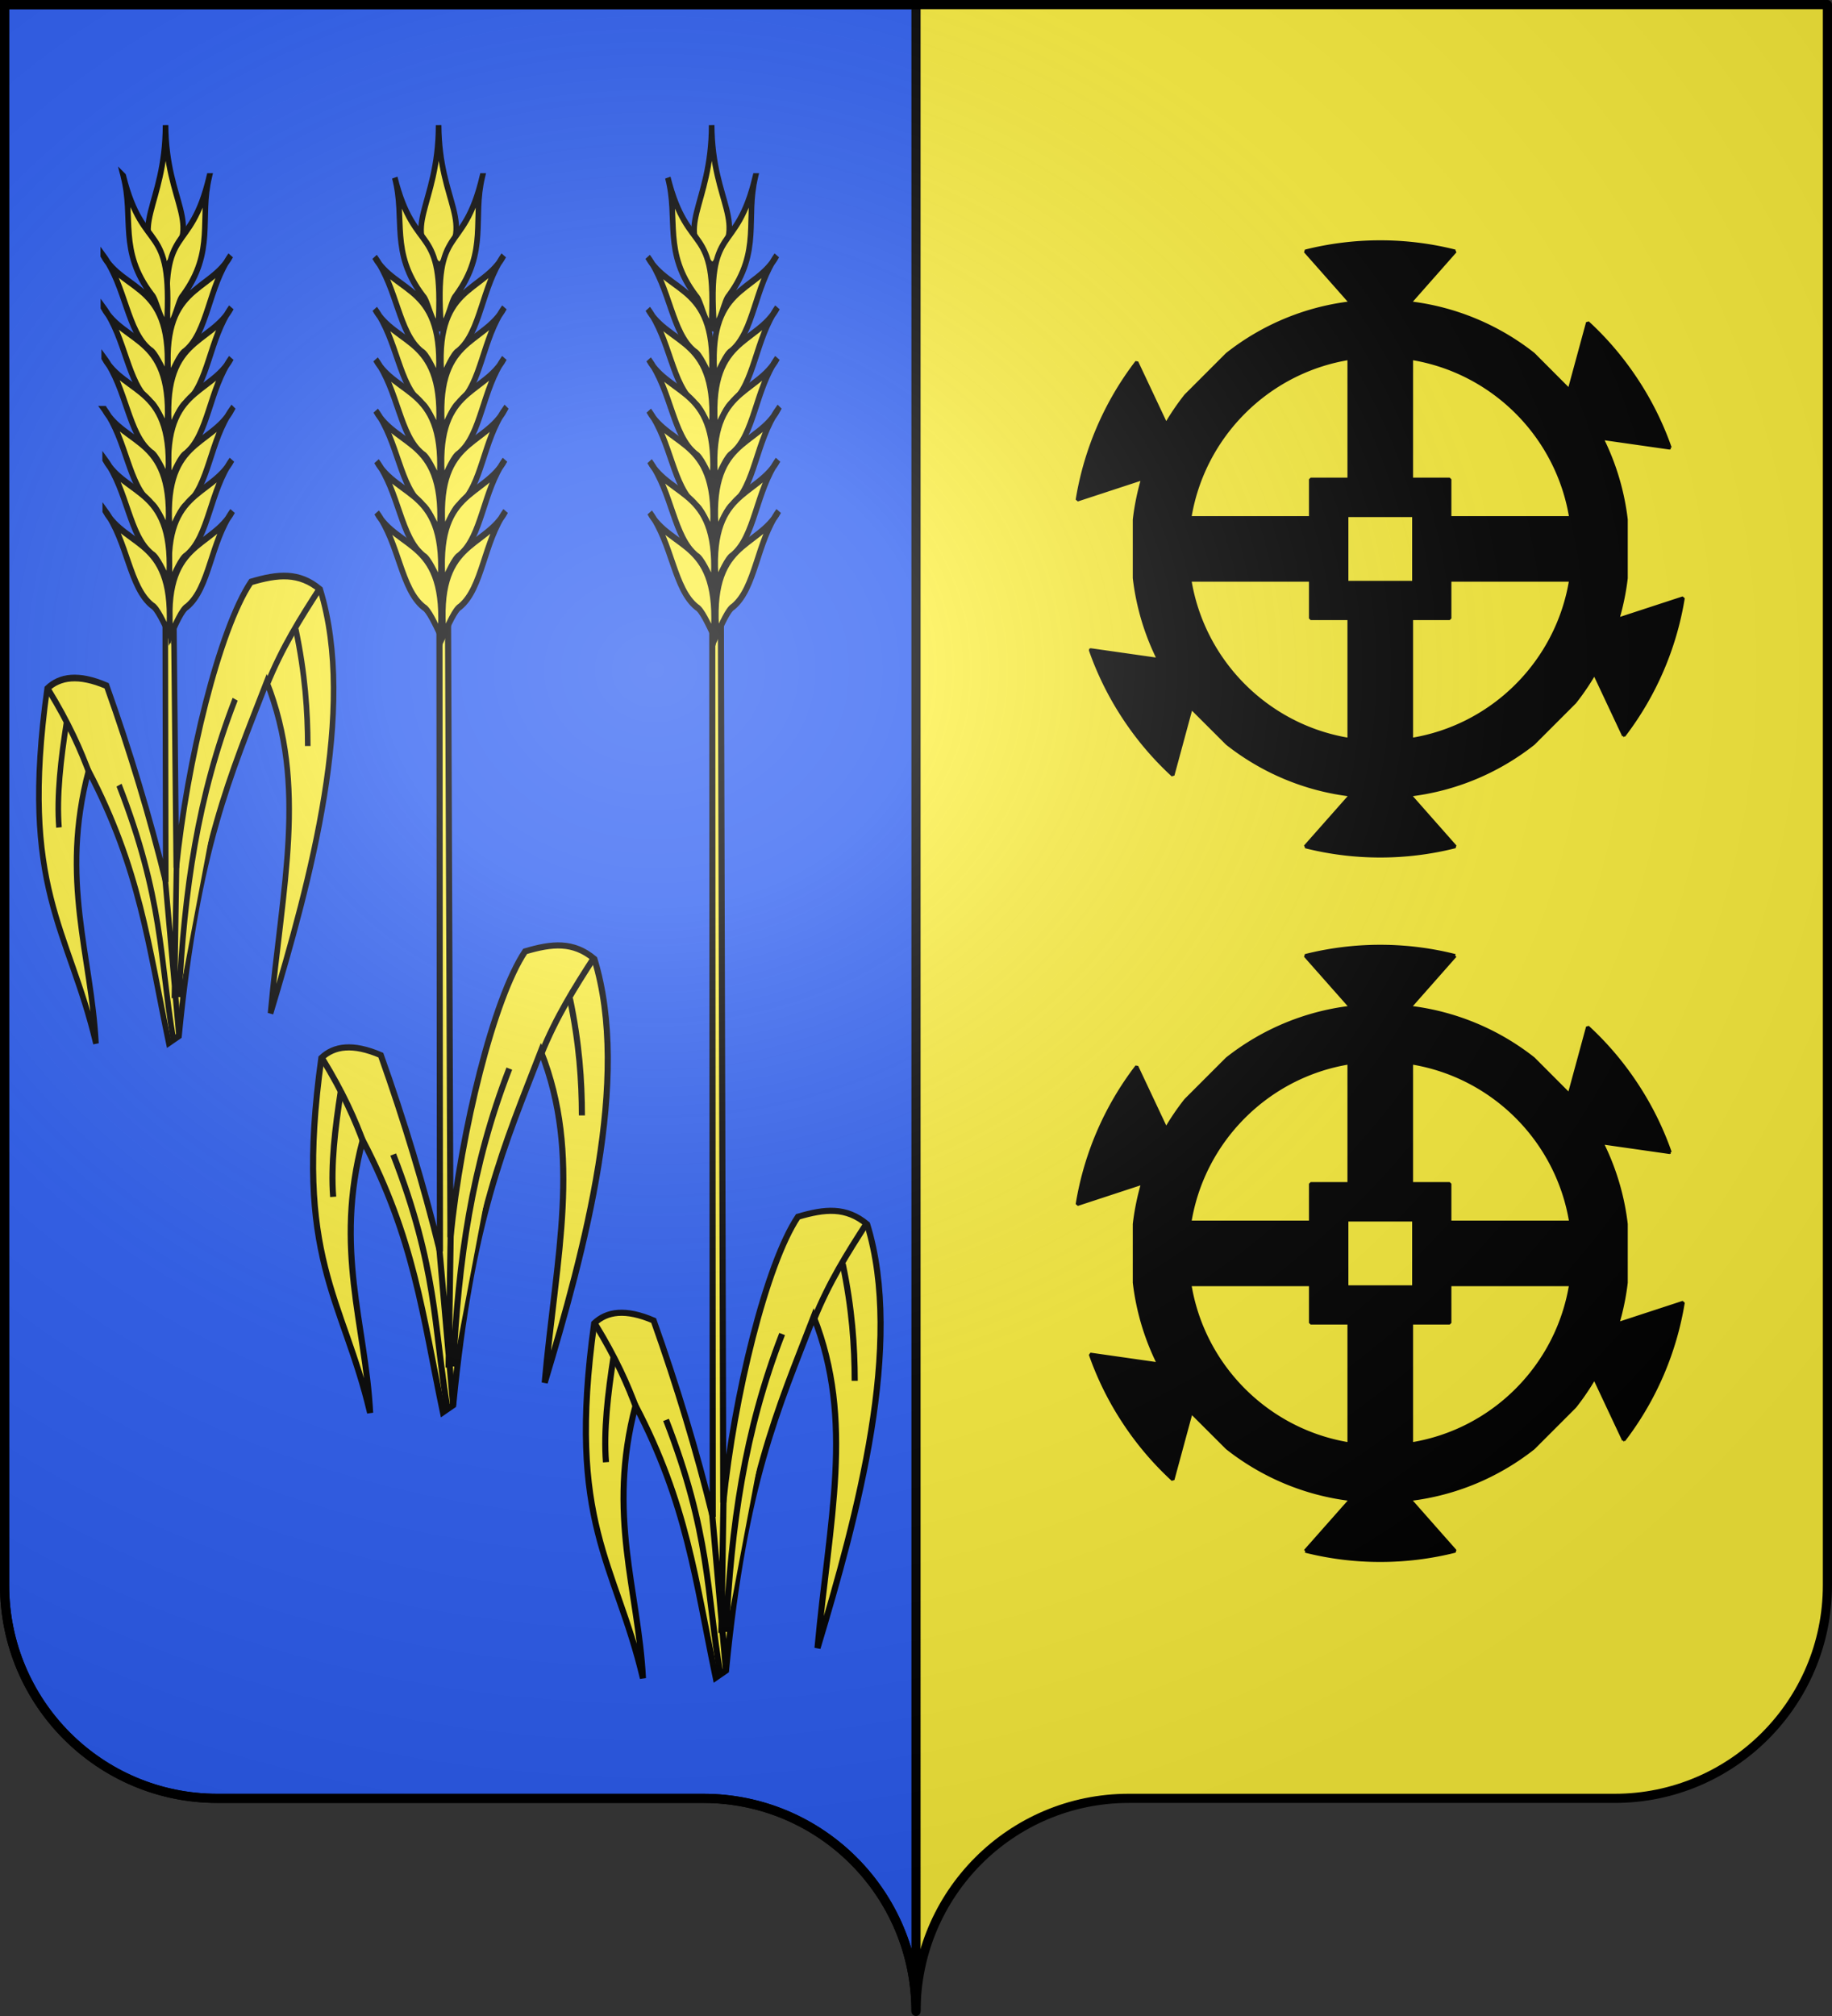 <svg xmlns="http://www.w3.org/2000/svg" xmlns:xlink="http://www.w3.org/1999/xlink" width="600" height="660" version="1.0"><rect width="100%" height="100%" fill="#333333" stroke="none"/><desc>Flag of Canton of Valais (Wallis)</desc><defs><radialGradient xlink:href="#c" id="d" cx="285.186" cy="200.448" r="300" fx="285.186" fy="200.448" gradientTransform="matrix(1.551 0 0 1.35 -152.894 151.099)" gradientUnits="userSpaceOnUse"/><linearGradient id="c"><stop offset="0" style="stop-color:white;stop-opacity:.314"/><stop offset=".19" style="stop-color:white;stop-opacity:.251"/><stop offset=".6" style="stop-color:#6b6b6b;stop-opacity:.125"/><stop offset="1" style="stop-color:black;stop-opacity:.125"/></linearGradient></defs><g style="display:inline"><path d="M260.69 863.819c2.058 2.061 4.313 3.913 6.56 5.762 4.39 3.666 9.126 6.86 14.042 9.768l1.583.888-2.143 2.195-1.603-.877c-4.956-2.879-9.71-6.08-14.09-9.792-2.234-1.874-4.487-3.744-6.491-5.868z" style="opacity:1;fill:#fff;fill-opacity:1;stroke:#020202;stroke-width:0;stroke-miterlimit:4;stroke-dasharray:none;stroke-opacity:.992"/><g style="fill:#fcef3c;stroke:none;display:inline"><path d="M375 860.862c0-38.504 31.203-69.753 69.65-69.753h159.2c38.447 0 69.65-31.25 69.65-69.754V203.862h-597v517.493c0 38.504 31.203 69.754 69.65 69.754h159.2c38.447 0 69.65 31.25 69.65 69.753" style="fill:#fcef3c;fill-opacity:1;fill-rule:nonzero;stroke:none;stroke-width:3;stroke-linecap:round;stroke-linejoin:round;stroke-miterlimit:4;stroke-dasharray:none;stroke-dashoffset:0;stroke-opacity:1;display:inline" transform="translate(-75 -202.362)"/></g><g style="display:inline"><g style="display:inline"><path d="M1.5 1.5V519c0 38.504 31.21 69.75 69.656 69.75h159.188c38.447 0 69.656 31.246 69.656 69.75V1.5z" style="fill:#2b5df2;fill-opacity:1;stroke:#000;stroke-width:3;stroke-miterlimit:4;stroke-dasharray:none;stroke-opacity:1"/></g></g></g><g style="display:inline"><g style="stroke:#000;stroke-width:1.827"><g style="stroke:#000;stroke-width:3.538"><g style="opacity:1;stroke:#000;stroke-width:3.538"><g style="opacity:1;fill:#fcef3c;fill-opacity:1;stroke:#000;stroke-width:2.718;stroke-miterlimit:4;stroke-dasharray:none;stroke-opacity:1;display:inline"><g style="stroke:#000;stroke-width:2.375;stroke-miterlimit:4;stroke-dasharray:none"><path d="M1017.46 390.159c38.552-55.338 45.08-84.275 55.556-119.048-37.682 16.27-52.886 49.952-79.365 87.302 18.743-46.96 44.27-105.443 84.127-126.984 10.903 1.208 17.138 7.787 23.81 17.46-1.059 21.492-21.958 65.853-43.651 97.222l57.142-63.095 2.778 2.38-59.92 67.461c20.616-12.982 42.347-24.849 65.079-35.714 11.772 4.683 17.051 10.664 18.254 17.46-38.517 61.486-63.176 57.699-99.206 80.953 22.248-22.241 50.051-33.372 66.666-70.635-39.732 11.837-59.94 29.548-89.682 50z" style="fill:#fcef3c;fill-opacity:1;fill-rule:evenodd;stroke:#000;stroke-width:2.375;stroke-linecap:butt;stroke-linejoin:miter;stroke-miterlimit:4;stroke-dasharray:none;stroke-opacity:1" transform="matrix(-.578 -.609 -.511 .689 846.088 689.915)"/><g style="fill:#fcef3c;fill-opacity:1;stroke:#000;stroke-width:2.375;stroke-miterlimit:4;stroke-dasharray:none;stroke-opacity:1"><path d="M1236.49 151.036c-19.492 22.086-11.329 38.487-33.552 37.355-1.55-22.515 14.378-16.025 33.552-37.355z" style="fill:#fcef3c;fill-opacity:1;fill-rule:evenodd;stroke:#000;stroke-width:2.375;stroke-linecap:butt;stroke-linejoin:miter;stroke-miterlimit:4;stroke-dasharray:none;stroke-opacity:1;display:inline" transform="matrix(-.578 -.609 -.511 .689 846.088 689.915)"/><g style="fill:#fcef3c;fill-opacity:1;stroke:#000;stroke-width:2.375;stroke-miterlimit:4;stroke-dasharray:none;stroke-opacity:1"><path d="M1210.439 152.46c-13.245 27.249 5.454 25.133-22.223 51.588-1.133-3.377 2.916-9.587 2.551-12.342.138-21.16 13.048-25.216 19.672-39.246zM1185.042 167.54c-2.531 16.137 15.772 27.116-9.524 50.397.91-4.095 2.412-9.997 1.461-12.117-2.788-11.344 7.74-23.86 8.063-38.28z" style="fill:#fcef3c;fill-opacity:1;fill-rule:evenodd;stroke:#000;stroke-width:2.375;stroke-linecap:butt;stroke-linejoin:miter;stroke-miterlimit:4;stroke-dasharray:none;stroke-opacity:1;display:inline" transform="matrix(-.578 -.609 -.511 .689 846.088 689.915)"/><path d="M1172.578 181.23c-2.53 16.138 15.772 27.117-9.524 50.397.91-4.095 2.412-9.997 1.461-12.117-2.788-11.344 7.74-23.86 8.063-38.28z" style="fill:#fcef3c;fill-opacity:1;fill-rule:evenodd;stroke:#000;stroke-width:2.375;stroke-linecap:butt;stroke-linejoin:miter;stroke-miterlimit:4;stroke-dasharray:none;stroke-opacity:1;display:inline" transform="matrix(-.578 -.609 -.511 .689 846.088 689.915)"/><path d="M1160.673 194.722c-2.53 16.138 15.773 27.117-9.524 50.397.91-4.095 2.412-9.997 1.461-12.117-2.788-11.344 7.74-23.86 8.063-38.28z" style="fill:#fcef3c;fill-opacity:1;fill-rule:evenodd;stroke:#000;stroke-width:2.375;stroke-linecap:butt;stroke-linejoin:miter;stroke-miterlimit:4;stroke-dasharray:none;stroke-opacity:1;display:inline" transform="matrix(-.578 -.609 -.511 .689 846.088 689.915)"/><path d="M1148.372 208.214c-2.531 16.138 15.772 27.117-9.524 50.397.91-4.095 2.411-9.997 1.46-12.117-2.787-11.344 7.74-23.86 8.064-38.28z" style="fill:#fcef3c;fill-opacity:1;fill-rule:evenodd;stroke:#000;stroke-width:2.375;stroke-linecap:butt;stroke-linejoin:miter;stroke-miterlimit:4;stroke-dasharray:none;stroke-opacity:1;display:inline" transform="matrix(-.578 -.609 -.511 .689 846.088 689.915)"/><path d="M1136.467 221.706c-2.531 16.138 15.772 27.117-9.524 50.397.91-4.095 2.412-9.997 1.461-12.117-2.788-11.344 7.74-23.86 8.063-38.28z" style="fill:#fcef3c;fill-opacity:1;fill-rule:evenodd;stroke:#000;stroke-width:2.375;stroke-linecap:butt;stroke-linejoin:miter;stroke-miterlimit:4;stroke-dasharray:none;stroke-opacity:1;display:inline" transform="matrix(-.578 -.609 -.511 .689 846.088 689.915)"/><path d="M1124.165 235.198c-2.53 16.138 15.773 27.117-9.524 50.397.91-4.095 2.412-9.996 1.461-12.117-2.788-11.344 7.74-23.86 8.063-38.28z" style="fill:#fcef3c;fill-opacity:1;fill-rule:evenodd;stroke:#000;stroke-width:2.375;stroke-linecap:butt;stroke-linejoin:miter;stroke-miterlimit:4;stroke-dasharray:none;stroke-opacity:1;display:inline" transform="matrix(-.578 -.609 -.511 .689 846.088 689.915)"/></g><g style="fill:#fcef3c;fill-opacity:1;stroke:#000;stroke-width:2.375;stroke-miterlimit:4;stroke-dasharray:none;stroke-opacity:1;display:inline"><path d="M1210.439 152.46c-13.245 27.249 5.454 25.133-22.223 51.588-1.133-3.377 2.916-9.587 2.551-12.342.138-21.16 13.048-25.216 19.672-39.246zM1185.042 167.54c-2.531 16.137 15.772 27.116-9.524 50.397.91-4.095 2.412-9.997 1.461-12.117-2.788-11.344 7.74-23.86 8.063-38.28z" style="fill:#fcef3c;fill-opacity:1;fill-rule:evenodd;stroke:#000;stroke-width:2.375;stroke-linecap:butt;stroke-linejoin:miter;stroke-miterlimit:4;stroke-dasharray:none;stroke-opacity:1;display:inline" transform="scale(.771 .919)rotate(-42.518 516.134 1595.873)"/><path d="M1172.578 181.23c-2.53 16.138 15.772 27.117-9.524 50.397.91-4.095 2.412-9.997 1.461-12.117-2.788-11.344 7.74-23.86 8.063-38.28z" style="fill:#fcef3c;fill-opacity:1;fill-rule:evenodd;stroke:#000;stroke-width:2.375;stroke-linecap:butt;stroke-linejoin:miter;stroke-miterlimit:4;stroke-dasharray:none;stroke-opacity:1;display:inline" transform="scale(.771 .919)rotate(-42.518 516.134 1595.873)"/><path d="M1160.673 194.722c-2.53 16.138 15.773 27.117-9.524 50.397.91-4.095 2.412-9.997 1.461-12.117-2.788-11.344 7.74-23.86 8.063-38.28z" style="fill:#fcef3c;fill-opacity:1;fill-rule:evenodd;stroke:#000;stroke-width:2.375;stroke-linecap:butt;stroke-linejoin:miter;stroke-miterlimit:4;stroke-dasharray:none;stroke-opacity:1;display:inline" transform="scale(.771 .919)rotate(-42.518 516.134 1595.873)"/><path d="M1148.372 208.214c-2.531 16.138 15.772 27.117-9.524 50.397.91-4.095 2.411-9.997 1.46-12.117-2.787-11.344 7.74-23.86 8.064-38.28z" style="fill:#fcef3c;fill-opacity:1;fill-rule:evenodd;stroke:#000;stroke-width:2.375;stroke-linecap:butt;stroke-linejoin:miter;stroke-miterlimit:4;stroke-dasharray:none;stroke-opacity:1;display:inline" transform="scale(.771 .919)rotate(-42.518 516.134 1595.873)"/><path d="M1136.467 221.706c-2.531 16.138 15.772 27.117-9.524 50.397.91-4.095 2.412-9.997 1.461-12.117-2.788-11.344 7.74-23.86 8.063-38.28z" style="fill:#fcef3c;fill-opacity:1;fill-rule:evenodd;stroke:#000;stroke-width:2.375;stroke-linecap:butt;stroke-linejoin:miter;stroke-miterlimit:4;stroke-dasharray:none;stroke-opacity:1;display:inline" transform="scale(.771 .919)rotate(-42.518 516.134 1595.873)"/><path d="M1124.165 235.198c-2.53 16.138 15.773 27.117-9.524 50.397.91-4.095 2.412-9.996 1.461-12.117-2.788-11.344 7.74-23.86 8.063-38.28z" style="fill:#fcef3c;fill-opacity:1;fill-rule:evenodd;stroke:#000;stroke-width:2.375;stroke-linecap:butt;stroke-linejoin:miter;stroke-miterlimit:4;stroke-dasharray:none;stroke-opacity:1;display:inline" transform="scale(.771 .919)rotate(-42.518 516.134 1595.873)"/></g></g><path d="M1072.222 271.905c4.049-14.401 5.042-27.122 5.953-40.476" style="fill:#fcef3c;fill-opacity:1;fill-rule:evenodd;stroke:#000;stroke-width:2.375;stroke-linecap:butt;stroke-linejoin:miter;stroke-miterlimit:4;stroke-dasharray:none;stroke-opacity:1" transform="matrix(-.578 -.609 -.511 .689 846.088 689.915)"/><path d="M1076.19 248.889c-13.488 9.26-23.125 18.518-31.349 27.778M1078.968 284.603c-10.978 36.656-28.945 65.319-52.38 95.238M1060.318 350.873l-42.858 39.286M1059.524 344.127l-31.746 37.302M1095.635 340.159c-40.829 17.857-53.483 34.524-76.984 52.38M1107.143 345.714c8.842-4.157 19.221-8.007 33.333-11.11" style="fill:#fcef3c;fill-opacity:1;fill-rule:evenodd;stroke:#000;stroke-width:2.375;stroke-linecap:butt;stroke-linejoin:miter;stroke-miterlimit:4;stroke-dasharray:none;stroke-opacity:1" transform="matrix(-.578 -.609 -.511 .689 846.088 689.915)"/><path d="M1127.381 337.778c-7.115 11.884-14.454 22.87-22.62 30.555" style="fill:#fcef3c;fill-opacity:1;fill-rule:evenodd;stroke:#000;stroke-width:2.375;stroke-linecap:butt;stroke-linejoin:miter;stroke-miterlimit:4;stroke-dasharray:none;stroke-opacity:1" transform="matrix(-.578 -.609 -.511 .689 846.088 689.915)"/></g></g></g></g><g style="stroke:#000;stroke-width:1.827"><path d="M141.703 479.69c5.476-56.263 15.533-78.1 26.23-105.805 12.296 31.198 4.603 60.847 1.15 99.076 12.02-39.972 25.838-90.967 14.854-126.692-6.318-5.305-12.678-4.635-20.713-2.26-9.47 14.111-19.14 53.647-22.33 85.451l-.715-182.04-2.577-.047.145 186.332c-4.823-19.636-10.754-39.191-17.681-58.673-8.398-3.602-13.975-2.776-17.782.831-8.363 60.11 6.419 71.446 14.583 106.119-1.363-26.37-10.843-48.839-2.224-81.526 15.446 29.55 17.847 51.934 24 81.346z" style="fill:#fcef3c;fill-opacity:1;fill-rule:evenodd;stroke:#000;stroke-width:1.827;stroke-linecap:butt;stroke-linejoin:miter;stroke-miterlimit:4;stroke-dasharray:none;stroke-opacity:1" transform="matrix(1.095 0 0 1.095 -6.749 -65.226)"/><g style="fill:#fcef3c;fill-opacity:1;stroke:#000;stroke-width:2.375;stroke-miterlimit:4;stroke-dasharray:none;stroke-opacity:1"><path d="M1236.49 151.036c-19.492 22.086-11.329 38.487-33.552 37.355-1.55-22.515 14.378-16.025 33.552-37.355z" style="fill:#fcef3c;fill-opacity:1;fill-rule:evenodd;stroke:#000;stroke-width:2.375;stroke-linecap:butt;stroke-linejoin:miter;stroke-miterlimit:4;stroke-dasharray:none;stroke-opacity:1;display:inline" transform="matrix(-.578 -.609 -.511 .689 935.517 689.916)"/><g style="fill:#fcef3c;fill-opacity:1;stroke:#000;stroke-width:2.375;stroke-miterlimit:4;stroke-dasharray:none;stroke-opacity:1"><path d="M1210.439 152.46c-13.245 27.249 5.454 25.133-22.223 51.588-1.133-3.377 2.916-9.587 2.551-12.342.138-21.16 13.048-25.216 19.672-39.246zM1185.042 167.54c-2.531 16.137 15.772 27.116-9.524 50.397.91-4.095 2.412-9.997 1.461-12.117-2.788-11.344 7.74-23.86 8.063-38.28z" style="fill:#fcef3c;fill-opacity:1;fill-rule:evenodd;stroke:#000;stroke-width:2.375;stroke-linecap:butt;stroke-linejoin:miter;stroke-miterlimit:4;stroke-dasharray:none;stroke-opacity:1;display:inline" transform="matrix(-.578 -.609 -.511 .689 935.517 689.916)"/><path d="M1172.578 181.23c-2.53 16.138 15.772 27.117-9.524 50.397.91-4.095 2.412-9.997 1.461-12.117-2.788-11.344 7.74-23.86 8.063-38.28z" style="fill:#fcef3c;fill-opacity:1;fill-rule:evenodd;stroke:#000;stroke-width:2.375;stroke-linecap:butt;stroke-linejoin:miter;stroke-miterlimit:4;stroke-dasharray:none;stroke-opacity:1;display:inline" transform="matrix(-.578 -.609 -.511 .689 935.517 689.916)"/><path d="M1160.673 194.722c-2.53 16.138 15.773 27.117-9.524 50.397.91-4.095 2.412-9.997 1.461-12.117-2.788-11.344 7.74-23.86 8.063-38.28z" style="fill:#fcef3c;fill-opacity:1;fill-rule:evenodd;stroke:#000;stroke-width:2.375;stroke-linecap:butt;stroke-linejoin:miter;stroke-miterlimit:4;stroke-dasharray:none;stroke-opacity:1;display:inline" transform="matrix(-.578 -.609 -.511 .689 935.517 689.916)"/><path d="M1148.372 208.214c-2.531 16.138 15.772 27.117-9.524 50.397.91-4.095 2.411-9.997 1.46-12.117-2.787-11.344 7.74-23.86 8.064-38.28z" style="fill:#fcef3c;fill-opacity:1;fill-rule:evenodd;stroke:#000;stroke-width:2.375;stroke-linecap:butt;stroke-linejoin:miter;stroke-miterlimit:4;stroke-dasharray:none;stroke-opacity:1;display:inline" transform="matrix(-.578 -.609 -.511 .689 935.517 689.916)"/><path d="M1136.467 221.706c-2.531 16.138 15.772 27.117-9.524 50.397.91-4.095 2.412-9.997 1.461-12.117-2.788-11.344 7.74-23.86 8.063-38.28z" style="fill:#fcef3c;fill-opacity:1;fill-rule:evenodd;stroke:#000;stroke-width:2.375;stroke-linecap:butt;stroke-linejoin:miter;stroke-miterlimit:4;stroke-dasharray:none;stroke-opacity:1;display:inline" transform="matrix(-.578 -.609 -.511 .689 935.517 689.916)"/><path d="M1124.165 235.198c-2.53 16.138 15.773 27.117-9.524 50.397.91-4.095 2.412-9.996 1.461-12.117-2.788-11.344 7.74-23.86 8.063-38.28z" style="fill:#fcef3c;fill-opacity:1;fill-rule:evenodd;stroke:#000;stroke-width:2.375;stroke-linecap:butt;stroke-linejoin:miter;stroke-miterlimit:4;stroke-dasharray:none;stroke-opacity:1;display:inline" transform="matrix(-.578 -.609 -.511 .689 935.517 689.916)"/></g><g style="fill:#fcef3c;fill-opacity:1;stroke:#000;stroke-width:2.375;stroke-miterlimit:4;stroke-dasharray:none;stroke-opacity:1;display:inline"><path d="M1210.439 152.46c-13.245 27.249 5.454 25.133-22.223 51.588-1.133-3.377 2.916-9.587 2.551-12.342.138-21.16 13.048-25.216 19.672-39.246zM1185.042 167.54c-2.531 16.137 15.772 27.116-9.524 50.397.91-4.095 2.412-9.997 1.461-12.117-2.788-11.344 7.74-23.86 8.063-38.28z" style="fill:#fcef3c;fill-opacity:1;fill-rule:evenodd;stroke:#000;stroke-width:2.375;stroke-linecap:butt;stroke-linejoin:miter;stroke-miterlimit:4;stroke-dasharray:none;stroke-opacity:1;display:inline" transform="matrix(.568 -.621 .521 .678 -637.667 706.467)"/><path d="M1172.578 181.23c-2.53 16.138 15.772 27.117-9.524 50.397.91-4.095 2.412-9.997 1.461-12.117-2.788-11.344 7.74-23.86 8.063-38.28z" style="fill:#fcef3c;fill-opacity:1;fill-rule:evenodd;stroke:#000;stroke-width:2.375;stroke-linecap:butt;stroke-linejoin:miter;stroke-miterlimit:4;stroke-dasharray:none;stroke-opacity:1;display:inline" transform="matrix(.568 -.621 .521 .678 -637.667 706.467)"/><path d="M1160.673 194.722c-2.53 16.138 15.773 27.117-9.524 50.397.91-4.095 2.412-9.997 1.461-12.117-2.788-11.344 7.74-23.86 8.063-38.28z" style="fill:#fcef3c;fill-opacity:1;fill-rule:evenodd;stroke:#000;stroke-width:2.375;stroke-linecap:butt;stroke-linejoin:miter;stroke-miterlimit:4;stroke-dasharray:none;stroke-opacity:1;display:inline" transform="matrix(.568 -.621 .521 .678 -637.667 706.467)"/><path d="M1148.372 208.214c-2.531 16.138 15.772 27.117-9.524 50.397.91-4.095 2.411-9.997 1.46-12.117-2.787-11.344 7.74-23.86 8.064-38.28z" style="fill:#fcef3c;fill-opacity:1;fill-rule:evenodd;stroke:#000;stroke-width:2.375;stroke-linecap:butt;stroke-linejoin:miter;stroke-miterlimit:4;stroke-dasharray:none;stroke-opacity:1;display:inline" transform="matrix(.568 -.621 .521 .678 -637.667 706.467)"/><path d="M1136.467 221.706c-2.531 16.138 15.772 27.117-9.524 50.397.91-4.095 2.412-9.997 1.461-12.117-2.788-11.344 7.74-23.86 8.063-38.28z" style="fill:#fcef3c;fill-opacity:1;fill-rule:evenodd;stroke:#000;stroke-width:2.375;stroke-linecap:butt;stroke-linejoin:miter;stroke-miterlimit:4;stroke-dasharray:none;stroke-opacity:1;display:inline" transform="matrix(.568 -.621 .521 .678 -637.667 706.467)"/><path d="M1124.165 235.198c-2.53 16.138 15.773 27.117-9.524 50.397.91-4.095 2.412-9.996 1.461-12.117-2.788-11.344 7.74-23.86 8.063-38.28z" style="fill:#fcef3c;fill-opacity:1;fill-rule:evenodd;stroke:#000;stroke-width:2.375;stroke-linecap:butt;stroke-linejoin:miter;stroke-miterlimit:4;stroke-dasharray:none;stroke-opacity:1;display:inline" transform="matrix(.568 -.621 .521 .678 -637.667 706.467)"/></g></g><path d="M167.982 374.825c4.583-11.312 9.995-19.868 15.746-28.777" style="fill:#fcef3c;fill-opacity:1;fill-rule:evenodd;stroke:#000;stroke-width:1.827;stroke-linecap:butt;stroke-linejoin:miter;stroke-miterlimit:4;stroke-dasharray:none;stroke-opacity:1" transform="matrix(1.095 0 0 1.095 -6.749 -65.226)"/><path d="M176.627 358.137c2.798 13.329 3.564 24.515 3.584 34.916M158.496 379.062c-11.31 29.169-15.203 57.198-16.796 89.059M137.416 431.132l4.287 48.557M140.983 427.329l-.651 41.128M123.776 404.744c13.216 33.948 12.117 51.473 16.188 75.781M115.11 401.838c-2.726-7.535-6.407-15.73-12.407-25.533" style="fill:#fcef3c;fill-opacity:1;fill-rule:evenodd;stroke:#000;stroke-width:1.827;stroke-linecap:butt;stroke-linejoin:miter;stroke-miterlimit:4;stroke-dasharray:none;stroke-opacity:1" transform="matrix(1.095 0 0 1.095 -6.749 -65.226)"/><path d="M108.133 385.587c-1.79 11.435-3.044 22.43-2.32 31.807" style="fill:#fcef3c;fill-opacity:1;fill-rule:evenodd;stroke:#000;stroke-width:1.827;stroke-linecap:butt;stroke-linejoin:miter;stroke-miterlimit:4;stroke-dasharray:none;stroke-opacity:1" transform="matrix(1.095 0 0 1.095 -6.749 -65.226)"/></g><g style="stroke:#000;stroke-width:1.827"><path d="M-139.25 481.277c5.477-56.262 15.534-78.1 26.231-105.805 12.295 31.198 4.602 60.847 1.149 99.076 12.02-39.972 25.838-90.967 14.855-126.692-6.319-5.305-12.679-4.634-20.713-2.26-9.47 14.111-19.14 53.648-22.33 85.451l-.716-264.58-2.577-.047.146 268.872c-4.823-19.636-10.755-39.19-17.682-58.673-8.398-3.602-13.975-2.776-17.781.832-8.363 60.11 6.418 71.445 14.583 106.118-1.364-26.37-10.844-48.839-2.224-81.526 15.445 29.55 17.847 51.935 24 81.347z" style="fill:#fcef3c;fill-opacity:1;fill-rule:evenodd;stroke:#000;stroke-width:1.827;stroke-linecap:butt;stroke-linejoin:miter;stroke-miterlimit:4;stroke-dasharray:none;stroke-opacity:1" transform="matrix(1.095 0 0 1.095 390.242 19.918)"/><g style="fill:#fcef3c;fill-opacity:1;stroke:#000;stroke-width:2.375;stroke-miterlimit:4;stroke-dasharray:none;stroke-opacity:1"><path d="M1236.49 151.036c-19.492 22.086-11.329 38.487-33.552 37.355-1.55-22.515 14.378-16.025 33.552-37.355z" style="fill:#fcef3c;fill-opacity:1;fill-rule:evenodd;stroke:#000;stroke-width:2.375;stroke-linecap:butt;stroke-linejoin:miter;stroke-miterlimit:4;stroke-dasharray:none;stroke-opacity:1;display:inline" transform="matrix(-.578 -.609 -.511 .689 1024.945 689.916)"/><g style="fill:#fcef3c;fill-opacity:1;stroke:#000;stroke-width:2.375;stroke-miterlimit:4;stroke-dasharray:none;stroke-opacity:1"><path d="M1210.439 152.46c-13.245 27.249 5.454 25.133-22.223 51.588-1.133-3.377 2.916-9.587 2.551-12.342.138-21.16 13.048-25.216 19.672-39.246zM1185.042 167.54c-2.531 16.137 15.772 27.116-9.524 50.397.91-4.095 2.412-9.997 1.461-12.117-2.788-11.344 7.74-23.86 8.063-38.28z" style="fill:#fcef3c;fill-opacity:1;fill-rule:evenodd;stroke:#000;stroke-width:2.375;stroke-linecap:butt;stroke-linejoin:miter;stroke-miterlimit:4;stroke-dasharray:none;stroke-opacity:1;display:inline" transform="matrix(-.578 -.609 -.511 .689 1024.945 689.916)"/><path d="M1172.578 181.23c-2.53 16.138 15.772 27.117-9.524 50.397.91-4.095 2.412-9.997 1.461-12.117-2.788-11.344 7.74-23.86 8.063-38.28z" style="fill:#fcef3c;fill-opacity:1;fill-rule:evenodd;stroke:#000;stroke-width:2.375;stroke-linecap:butt;stroke-linejoin:miter;stroke-miterlimit:4;stroke-dasharray:none;stroke-opacity:1;display:inline" transform="matrix(-.578 -.609 -.511 .689 1024.945 689.916)"/><path d="M1160.673 194.722c-2.53 16.138 15.773 27.117-9.524 50.397.91-4.095 2.412-9.997 1.461-12.117-2.788-11.344 7.74-23.86 8.063-38.28z" style="fill:#fcef3c;fill-opacity:1;fill-rule:evenodd;stroke:#000;stroke-width:2.375;stroke-linecap:butt;stroke-linejoin:miter;stroke-miterlimit:4;stroke-dasharray:none;stroke-opacity:1;display:inline" transform="matrix(-.578 -.609 -.511 .689 1024.945 689.916)"/><path d="M1148.372 208.214c-2.531 16.138 15.772 27.117-9.524 50.397.91-4.095 2.411-9.997 1.46-12.117-2.787-11.344 7.74-23.86 8.064-38.28z" style="fill:#fcef3c;fill-opacity:1;fill-rule:evenodd;stroke:#000;stroke-width:2.375;stroke-linecap:butt;stroke-linejoin:miter;stroke-miterlimit:4;stroke-dasharray:none;stroke-opacity:1;display:inline" transform="matrix(-.578 -.609 -.511 .689 1024.945 689.916)"/><path d="M1136.467 221.706c-2.531 16.138 15.772 27.117-9.524 50.397.91-4.095 2.412-9.997 1.461-12.117-2.788-11.344 7.74-23.86 8.063-38.28z" style="fill:#fcef3c;fill-opacity:1;fill-rule:evenodd;stroke:#000;stroke-width:2.375;stroke-linecap:butt;stroke-linejoin:miter;stroke-miterlimit:4;stroke-dasharray:none;stroke-opacity:1;display:inline" transform="matrix(-.578 -.609 -.511 .689 1024.945 689.916)"/><path d="M1124.165 235.198c-2.53 16.138 15.773 27.117-9.524 50.397.91-4.095 2.412-9.996 1.461-12.117-2.788-11.344 7.74-23.86 8.063-38.28z" style="fill:#fcef3c;fill-opacity:1;fill-rule:evenodd;stroke:#000;stroke-width:2.375;stroke-linecap:butt;stroke-linejoin:miter;stroke-miterlimit:4;stroke-dasharray:none;stroke-opacity:1;display:inline" transform="matrix(-.578 -.609 -.511 .689 1024.945 689.916)"/></g><g style="fill:#fcef3c;fill-opacity:1;stroke:#000;stroke-width:2.375;stroke-miterlimit:4;stroke-dasharray:none;stroke-opacity:1;display:inline"><path d="M1210.439 152.46c-13.245 27.249 5.454 25.133-22.223 51.588-1.133-3.377 2.916-9.587 2.551-12.342.138-21.16 13.048-25.216 19.672-39.246zM1185.042 167.54c-2.531 16.137 15.772 27.116-9.524 50.397.91-4.095 2.412-9.997 1.461-12.117-2.788-11.344 7.74-23.86 8.063-38.28z" style="fill:#fcef3c;fill-opacity:1;fill-rule:evenodd;stroke:#000;stroke-width:2.375;stroke-linecap:butt;stroke-linejoin:miter;stroke-miterlimit:4;stroke-dasharray:none;stroke-opacity:1;display:inline" transform="matrix(.568 -.621 .521 .678 -548.239 706.467)"/><path d="M1172.578 181.23c-2.53 16.138 15.772 27.117-9.524 50.397.91-4.095 2.412-9.997 1.461-12.117-2.788-11.344 7.74-23.86 8.063-38.28z" style="fill:#fcef3c;fill-opacity:1;fill-rule:evenodd;stroke:#000;stroke-width:2.375;stroke-linecap:butt;stroke-linejoin:miter;stroke-miterlimit:4;stroke-dasharray:none;stroke-opacity:1;display:inline" transform="matrix(.568 -.621 .521 .678 -548.239 706.467)"/><path d="M1160.673 194.722c-2.53 16.138 15.773 27.117-9.524 50.397.91-4.095 2.412-9.997 1.461-12.117-2.788-11.344 7.74-23.86 8.063-38.28z" style="fill:#fcef3c;fill-opacity:1;fill-rule:evenodd;stroke:#000;stroke-width:2.375;stroke-linecap:butt;stroke-linejoin:miter;stroke-miterlimit:4;stroke-dasharray:none;stroke-opacity:1;display:inline" transform="matrix(.568 -.621 .521 .678 -548.239 706.467)"/><path d="M1148.372 208.214c-2.531 16.138 15.772 27.117-9.524 50.397.91-4.095 2.411-9.997 1.46-12.117-2.787-11.344 7.74-23.86 8.064-38.28z" style="fill:#fcef3c;fill-opacity:1;fill-rule:evenodd;stroke:#000;stroke-width:2.375;stroke-linecap:butt;stroke-linejoin:miter;stroke-miterlimit:4;stroke-dasharray:none;stroke-opacity:1;display:inline" transform="matrix(.568 -.621 .521 .678 -548.239 706.467)"/><path d="M1136.467 221.706c-2.531 16.138 15.772 27.117-9.524 50.397.91-4.095 2.412-9.997 1.461-12.117-2.788-11.344 7.74-23.86 8.063-38.28z" style="fill:#fcef3c;fill-opacity:1;fill-rule:evenodd;stroke:#000;stroke-width:2.375;stroke-linecap:butt;stroke-linejoin:miter;stroke-miterlimit:4;stroke-dasharray:none;stroke-opacity:1;display:inline" transform="matrix(.568 -.621 .521 .678 -548.239 706.467)"/><path d="M1124.165 235.198c-2.53 16.138 15.773 27.117-9.524 50.397.91-4.095 2.412-9.996 1.461-12.117-2.788-11.344 7.74-23.86 8.063-38.28z" style="fill:#fcef3c;fill-opacity:1;fill-rule:evenodd;stroke:#000;stroke-width:2.375;stroke-linecap:butt;stroke-linejoin:miter;stroke-miterlimit:4;stroke-dasharray:none;stroke-opacity:1;display:inline" transform="matrix(.568 -.621 .521 .678 -548.239 706.467)"/></g></g><path d="M-112.97 376.413c4.583-11.313 9.994-19.869 15.745-28.778" style="fill:#fcef3c;fill-opacity:1;fill-rule:evenodd;stroke:#000;stroke-width:1.827;stroke-linecap:butt;stroke-linejoin:miter;stroke-miterlimit:4;stroke-dasharray:none;stroke-opacity:1" transform="matrix(1.095 0 0 1.095 390.242 19.918)"/><path d="M-104.325 359.724c2.798 13.33 3.564 24.516 3.583 34.916M-122.456 380.65c-11.31 29.168-15.203 57.197-16.796 89.058M-143.536 432.719l4.287 48.558M-139.97 428.916l-.65 41.129M-157.176 406.332c13.216 33.947 12.117 51.472 16.187 75.78M-165.842 403.425c-2.727-7.534-6.408-15.73-12.407-25.533" style="fill:#fcef3c;fill-opacity:1;fill-rule:evenodd;stroke:#000;stroke-width:1.827;stroke-linecap:butt;stroke-linejoin:miter;stroke-miterlimit:4;stroke-dasharray:none;stroke-opacity:1" transform="matrix(1.095 0 0 1.095 390.242 19.918)"/><path d="M-172.82 387.174c-1.79 11.435-3.043 22.43-2.32 31.807" style="fill:#fcef3c;fill-opacity:1;fill-rule:evenodd;stroke:#000;stroke-width:1.827;stroke-linecap:butt;stroke-linejoin:miter;stroke-miterlimit:4;stroke-dasharray:none;stroke-opacity:1" transform="matrix(1.095 0 0 1.095 390.242 19.918)"/></g></g><g style="fill:#000"><path d="M1408.921 515.024c-7.5 0-14.795.942-21.755 2.691l13.26 14.99c-13.468 1.59-25.797 6.902-35.928 14.89l-12.001 12a71.45 71.45 0 0 0-14.89 35.954v16.94a71.54 71.54 0 0 0 14.89 35.978l12 11.976c10.132 7.992 22.461 13.324 35.93 14.915l-13.26 14.989a89.2 89.2 0 0 0 43.484 0l-13.235-14.99c13.465-1.585 25.8-6.905 35.929-14.89l12-12a71.57 71.57 0 0 0 14.89-35.954v-16.989a71.5 71.5 0 0 0-14.89-35.929l-12-12.025a71.5 71.5 0 0 0-35.93-14.866l13.236-14.989a89 89 0 0 0-21.73-2.691zm-9.038 33.73v35.09h-11.161v11.161h-35.065c3.844-23.687 22.538-42.4 46.226-46.25zm18.076 0c23.696 3.842 42.41 22.556 46.25 46.251h-35.138v-11.16h-11.112zm-18.767 45.56h19.458v19.458h-19.458zm-45.535 18.742h35.065v11.137h11.161v35.114c-23.68-3.852-42.373-22.57-46.226-46.25zm75.414 0h35.114c-3.85 23.689-22.538 42.407-46.226 46.251v-35.114h11.112zm48.7 11.422-6.729 15.6 8.511 18.113a89.2 89.2 0 0 0 17.224-39.93zm-137.716-40.902 6.73-15.6-8.521-18.09a89.18 89.18 0 0 0-17.224 39.929zm13.931 66.709-9.308-14.153-19.83-2.829a89 89 0 0 0 9.712 19.621 89.2 89.2 0 0 0 14.183 16.71zm119.178-78.355 19.83 2.828a89.2 89.2 0 0 0-9.726-19.64c-4.125-6.274-8.89-11.855-14.182-16.711l-5.257 19.329M1408.921 719.299c-7.5 0-14.795.942-21.755 2.692l13.26 14.988c-13.468 1.59-25.797 6.903-35.928 14.89l-12.001 12.001a71.45 71.45 0 0 0-14.89 35.954v16.94a71.54 71.54 0 0 0 14.89 35.978l12 11.976c10.132 7.992 22.461 13.324 35.93 14.915l-13.26 14.989a89.2 89.2 0 0 0 43.484 0l-13.235-14.989c13.465-1.586 25.8-6.905 35.929-14.89l12-12.001a71.57 71.57 0 0 0 14.89-35.954V799.8a71.5 71.5 0 0 0-14.89-35.929l-12-12.025a71.5 71.5 0 0 0-35.93-14.866l13.236-14.988a89 89 0 0 0-21.73-2.692zm-9.038 33.731v35.09h-11.161v11.16h-35.065c3.844-23.687 22.538-42.4 46.226-46.25zm18.076 0c23.696 3.841 42.41 22.555 46.25 46.25h-35.138v-11.16h-11.112zm-18.767 45.56h19.458v19.458h-19.458zm-45.535 18.742h35.065v11.136h11.161v35.114c-23.68-3.852-42.373-22.57-46.226-46.25zm75.414 0h35.114c-3.85 23.688-22.538 42.407-46.226 46.25v-35.114h11.112zm48.7 11.422-6.729 15.6 8.511 18.112a89.2 89.2 0 0 0 17.224-39.929zm-137.716-40.903 6.73-15.6-8.521-18.09a89.18 89.18 0 0 0-17.224 39.929zm13.931 66.71-9.308-14.154-19.83-2.828a89 89 0 0 0 9.712 19.62 89.2 89.2 0 0 0 14.183 16.71zm119.178-78.356 19.83 2.829a89.2 89.2 0 0 0-9.726-19.642c-4.125-6.272-8.89-11.853-14.182-16.71l-5.257 19.329" style="fill-opacity:1;fill-rule:nonzero;stroke:#000;stroke-width:.963;stroke-linecap:square;stroke-linejoin:miter;stroke-miterlimit:1;stroke-dashoffset:0;stroke-opacity:1" transform="translate(-1138.62 -502.246)scale(1.129)"/></g></g><g style="display:inline"><path d="M76.5 203.862v517.491c0 38.505 31.203 69.755 69.65 69.755h159.2c38.447 0 69.65 31.25 69.65 69.754 0-38.504 31.203-69.754 69.65-69.754h159.2c38.447 0 69.65-31.25 69.65-69.755v-517.49z" style="fill:url(#d);fill-opacity:1;fill-rule:evenodd;stroke:none;stroke-width:3;stroke-linecap:butt;stroke-linejoin:miter;stroke-miterlimit:4;stroke-dasharray:none;stroke-opacity:1;display:inline" transform="translate(-75 -202.362)"/></g><path d="M375 860.862c0-38.504 31.203-69.753 69.65-69.753h159.2c38.447 0 69.65-31.25 69.65-69.754V203.862h-597v517.493c0 38.504 31.203 69.754 69.65 69.754h159.2c38.447 0 69.65 31.25 69.65 69.753" style="fill:none;fill-opacity:1;fill-rule:nonzero;stroke:#000;stroke-width:3;stroke-linecap:round;stroke-linejoin:round;stroke-miterlimit:4;stroke-dasharray:none;stroke-dashoffset:0;stroke-opacity:1;display:inline" transform="translate(-75 -202.362)"/></svg>